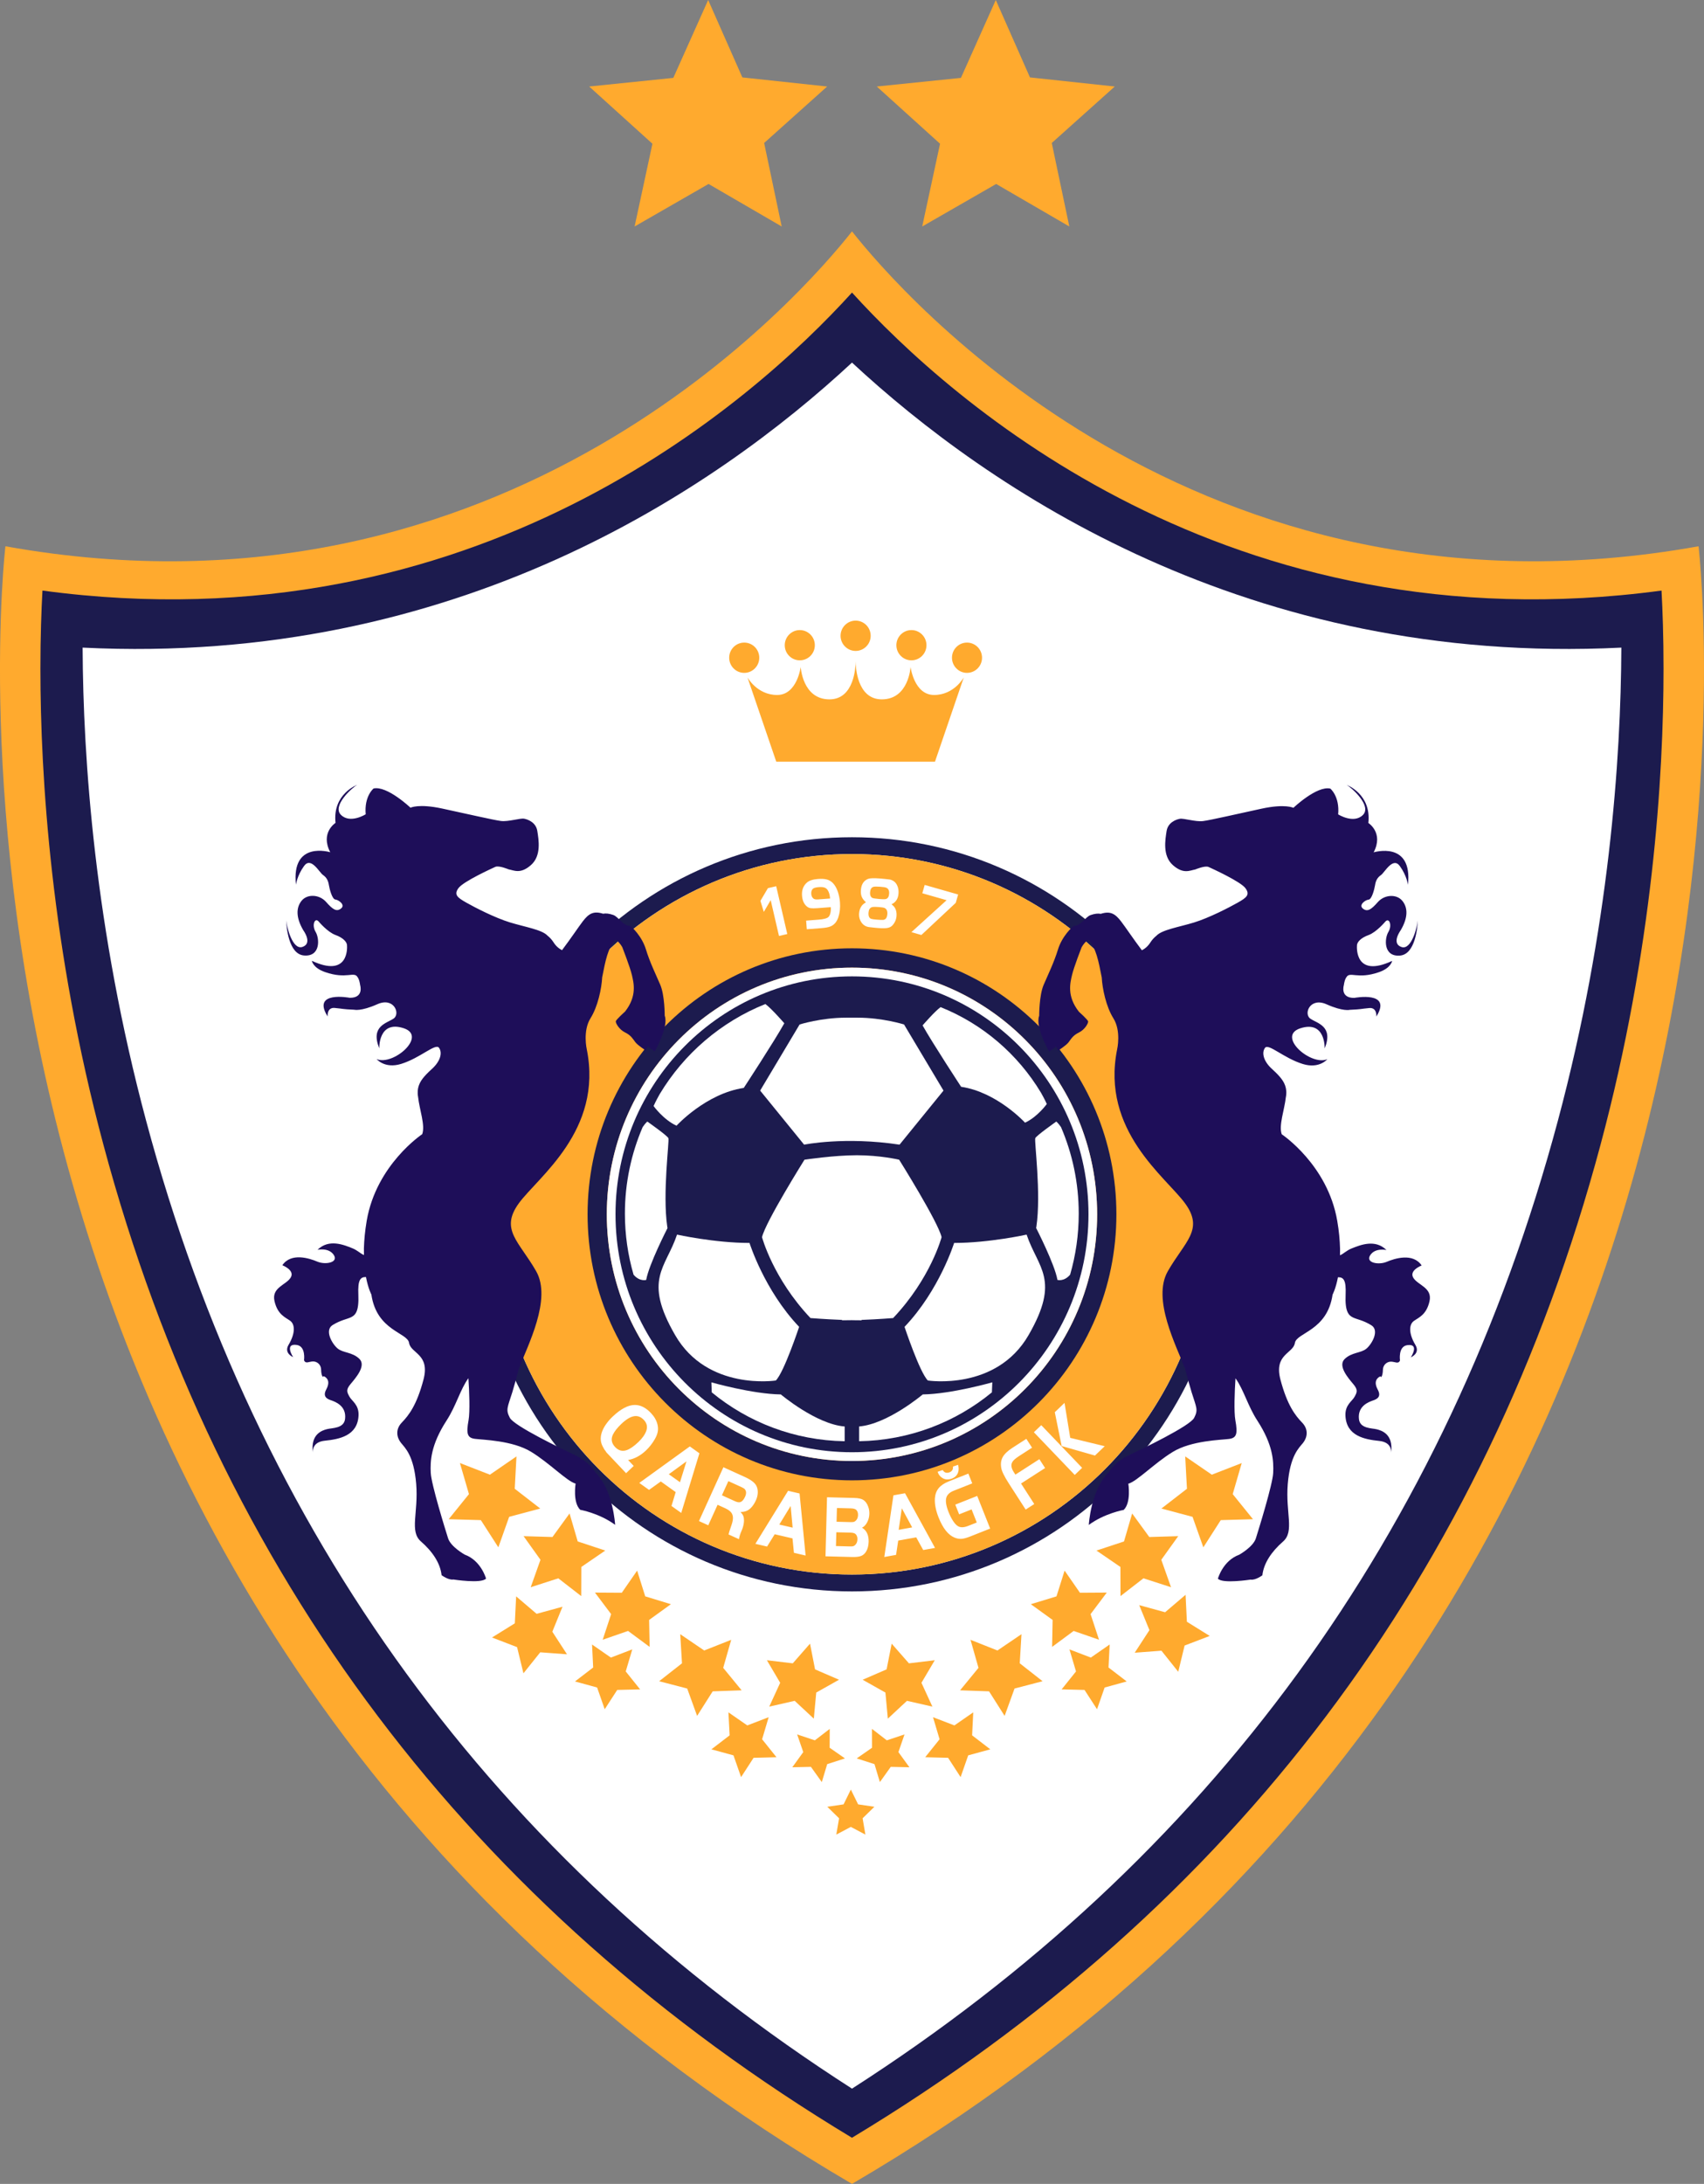 <?xml version="1.0" encoding="UTF-8"?>
<svg id="Capa_2" data-name="Capa 2" xmlns="http://www.w3.org/2000/svg" viewBox="0 0 618.52 792.16">
  <rect x="0" y="0" width="618.52" height="792.16" fill="#808080" stroke="none"/>
  <defs>
    <style>
      .cls-1 {
        fill: #1e0e59;
      }

      .cls-1, .cls-2, .cls-3, .cls-4, .cls-5 {
        fill-rule: evenodd;
      }

      .cls-6, .cls-3 {
        fill: #fff;
      }

      .cls-2 {
        fill: #ffaa2e;
      }

      .cls-4 {
        fill: #9e3715;
      }

      .cls-5 {
        fill: #1c1b4e;
      }
    </style>
  </defs>
  <g id="Calque_2" data-name="Calque 2">
    <g id="svg2">
      <g>
        <path id="path12" class="cls-2" d="M616.54,198.15c-182.27,32.75-289.85-92.13-307.28-114.22-17.42,22.09-125.01,146.98-307.29,114.22,0,0-46.1,387.35,307.29,594.01,353.39-206.66,307.28-594.01,307.28-594.01"/>
        <path id="path14" class="cls-5" d="M15.41,214.22c-.39,7.13-.74,16.6-.74,28.3,0,39.19,3.86,101.77,22.85,172.64,41.72,155.75,133.21,276.85,271.73,360.27,138.53-83.42,230.02-204.53,271.73-360.27,18.98-70.87,22.85-133.45,22.85-172.64,0-11.7-.34-21.17-.73-28.3-157.07,21.13-257.78-68.36-293.84-108.1-36.05,39.74-136.77,129.23-293.84,108.1"/>
        <path id="path16" class="cls-3" d="M29.99,234.91c.17,40.29,4.37,101.89,23.04,171.58,40.15,149.9,126.4,267.87,256.23,351.12,129.83-83.26,216.07-201.22,256.23-351.12,18.66-69.7,22.87-131.28,23.03-171.58-135.45,6.74-229.88-57.56-279.26-103.39-49.38,45.83-143.8,110.13-279.26,103.39"/>
        <path id="path18" class="cls-2" d="M257.05,0l12.41,28.08,30.78,3.3-22.87,20.48,6.37,30.29-26.55-15.42-26.84,15.42,6.47-30.01-22.96-20.76,30.54-3.13,12.65-28.25h0Z"/>
        <path id="path18-2" class="cls-2" d="M361.45,0l12.41,28.08,30.78,3.3-22.87,20.48,6.37,30.29-26.55-15.42-26.84,15.42,6.47-30.01-22.96-20.76,30.54-3.13,12.65-28.25h0Z"/>
        <path id="path20" class="cls-5" d="M309.26,303.69c-75.14,0-136.05,61.24-136.05,136.78s60.91,136.78,136.05,136.78,136.04-61.23,136.04-136.78-60.9-136.78-136.04-136.78h0ZM309.26,571.13c-71.78,0-129.98-58.5-129.98-130.67s58.19-130.67,129.97-130.67,129.97,58.51,129.97,130.67-58.19,130.67-129.97,130.67"/>
        <path id="path22" class="cls-2" d="M308.84,649.13l2.64,5.37,5.91.87-4.28,4.18,1.01,5.91-5.28-2.79-5.28,2.79,1.01-5.91-4.27-4.18,5.9-.87,2.64-5.37h0ZM408.98,609.92l-6.61-5.07.42-8.34-6.84,4.74-7.76-2.97,2.38,8-5.22,6.51,8.31.2,4.54,7,2.76-7.88,8.03-2.2h-.01ZM359.46,634.53l-6.6-5.07.41-8.34-6.84,4.74-7.76-2.98,2.38,8-5.22,6.52,8.31.21,4.54,7,2.76-7.89,8.03-2.19h-.01ZM323.66,596.2l-1.84,9.33-8.69,3.76,8.26,4.65.88,9.47,6.94-6.47,9.23,2.1-3.97-8.64,4.83-8.18-9.38,1.12-6.26-7.14ZM370.77,592.77l-8.71,5.91-9.78-3.87,2.89,10.17-6.68,8.15,10.52.37,5.65,8.91,3.6-9.93,10.18-2.65-8.29-6.5.63-10.56h-.01ZM398.92,594.77l-3.06-9.28,5.88-7.81-9.74.06-5.57-8.03-2.95,9.34-9.31,2.84,7.91,5.71-.19,9.78,7.83-5.79,9.2,3.19h0ZM439.1,593.4l-8.28-5.14-.48-9.78-7.43,6.33-9.4-2.58,3.71,9.07-5.34,8.19,9.7-.73,6.1,7.64,2.31-9.51,9.1-3.48h0ZM427.67,557.21l-10.5.31-6.22-8.54-2.96,10.15-9.99,3.3,8.69,5.95.03,10.57,8.33-6.45,10.01,3.23-3.53-9.95,6.15-8.58h-.01ZM450.74,530.69l-10.88,4.22-9.65-6.63.63,11.74-9.27,7.17,11.3,3.01,3.92,11.06,6.33-9.87,11.69-.33-7.36-9.1,3.28-11.28h0ZM316.51,627.13l.02,6.83-5.56,3.87,6.45,2.07,1.96,6.52,3.95-5.53,6.77.15-3.99-5.5,2.21-6.41-6.43,2.14-5.37-4.14h-.01ZM208.7,609.92l6.61-5.07-.41-8.34,6.84,4.74,7.76-2.97-2.37,8,5.22,6.51-8.31.2-4.54,7-2.76-7.88-8.03-2.2h-.01ZM258.23,634.53l6.61-5.07-.43-8.34,6.84,4.74,7.76-2.98-2.38,8,5.22,6.52-8.31.21-4.54,7-2.76-7.89-8.03-2.19h.02ZM294.02,596.2l1.83,9.33,8.69,3.76-8.26,4.65-.88,9.47-6.94-6.47-9.24,2.1,3.97-8.64-4.82-8.18,9.39,1.12,6.26-7.14ZM246.91,592.77l8.71,5.91,9.79-3.87-2.9,10.17,6.69,8.15-10.51.37-5.65,8.91-3.6-9.93-10.18-2.65,8.29-6.5-.64-10.56h0ZM218.77,594.77l3.06-9.28-5.87-7.81,9.74.06,5.57-8.03,2.94,9.34,9.31,2.84-7.9,5.71.19,9.78-7.83-5.79-9.21,3.19h0ZM178.59,593.97l8.28-5.14.48-9.78,7.43,6.33,9.4-2.57-3.7,9.06,5.33,8.19-9.71-.72-6.1,7.62-2.31-9.5-9.1-3.49h0ZM190.03,557.21l10.5.31,6.21-8.54,2.96,10.15,10,3.3-8.69,5.95-.04,10.57-8.32-6.45-10.01,3.23,3.54-9.95-6.14-8.58h-.01ZM166.95,530.69l10.88,4.22,9.64-6.63-.63,11.74,9.26,7.17-11.29,3.01-3.92,11.06-6.35-9.87-11.68-.33,7.36-9.1-3.28-11.28h.01ZM301.18,627.13l-.03,6.83,5.56,3.87-6.45,2.07-1.96,6.52-3.95-5.53-6.76.15,3.98-5.5-2.22-6.41,6.43,2.14,5.39-4.14h.01Z"/>
        <g>
          <path id="path24" class="cls-2" d="M310.57,239.68v.24-.24h0ZM339.06,252.09c-7.28,0-8.54-10.18-8.54-10.18,0,0-.63,11.77-10.45,11.77-9.08,0-9.48-12-9.49-13.77,0,1.77-.41,13.77-9.5,13.77-9.81,0-10.44-11.77-10.44-11.77,0,0-1.27,10.18-8.55,10.18s-10.77-6.36-10.77-6.36l10.45,30.56h57.61l10.45-30.56s-3.48,6.36-10.77,6.36"/>
          <path id="path26" class="cls-2" d="M316.04,230.62c0,3.03-2.45,5.49-5.46,5.49s-5.47-2.46-5.47-5.49,2.45-5.5,5.47-5.5,5.46,2.46,5.46,5.5"/>
          <path id="path28" class="cls-2" d="M295.77,234.04c0,3.03-2.44,5.48-5.46,5.48s-5.46-2.45-5.46-5.48,2.45-5.49,5.46-5.49,5.46,2.46,5.46,5.49"/>
          <path id="path30" class="cls-2" d="M275.6,238.58c0,3.03-2.45,5.49-5.46,5.49s-5.46-2.46-5.46-5.49,2.44-5.49,5.46-5.49,5.46,2.45,5.46,5.49"/>
          <path id="path32" class="cls-2" d="M325.37,234.04c0,3.03,2.45,5.48,5.46,5.48s5.46-2.45,5.46-5.48-2.44-5.49-5.46-5.49-5.46,2.46-5.46,5.49"/>
          <path id="path34" class="cls-2" d="M345.55,238.58c0,3.03,2.44,5.49,5.45,5.49s5.46-2.46,5.46-5.49-2.44-5.49-5.46-5.49-5.45,2.45-5.45,5.49"/>
        </g>
        <path id="path36" class="cls-2" d="M309.26,309.79c-71.78,0-129.98,58.51-129.98,130.67s58.19,130.67,129.97,130.67,129.97-58.5,129.97-130.67-58.19-130.67-129.97-130.67h0ZM309.26,536.95c-53.01,0-95.98-43.19-95.98-96.49s42.97-96.49,95.98-96.49,95.97,43.2,95.97,96.49-42.97,96.49-95.97,96.49"/>
        <path id="path38" class="cls-2" d="M309.26,316.02c-68.36,0-123.77,55.72-123.77,124.44s55.42,124.43,123.77,124.43,123.77-55.71,123.77-124.43-55.42-124.44-123.77-124.44h0Z"/>
        <path id="path40" class="cls-5" d="M309.26,343.98c-53.01,0-95.98,43.2-95.98,96.49s42.97,96.49,95.98,96.49,95.97-43.19,95.97-96.49-42.97-96.49-95.97-96.49h0ZM309.26,529.94c-49.15,0-89-40.05-89-89.47s39.84-89.48,88.99-89.48,88.99,40.06,88.99,89.48-39.84,89.47-88.99,89.47"/>
        <path id="path42" class="cls-4" d="M483.76,336.65c.02.08.06.16.08.25-.05-.06-.07-.11-.11-.16,0-.03.02-.06.03-.08"/>
        <path id="path44" class="cls-3" d="M309.26,529.94c-49.15,0-89-40.05-89-89.47s39.84-89.48,88.99-89.48,88.99,40.06,88.99,89.48-39.84,89.47-88.99,89.47"/>
        <path id="path46" class="cls-5" d="M395.1,440.46c0,47.66-38.44,86.31-85.84,86.31s-85.84-38.65-85.84-86.31,38.44-86.3,85.84-86.3,85.84,38.64,85.84,86.3"/>
        <path id="path48" class="cls-3" d="M307.15,369.14c-9.14,0-16.91,2.47-16.91,2.47l-14.32,23.98,15.96,19.61s14.72-3.02,34.64,0l15.95-19.61-14.32-23.98s-7.77-2.47-16.91-2.47h-4.09,0Z"/>
        <path id="path50" class="cls-3" d="M245.75,447.83s13.63,3.02,26.31,3.02c0,0,5.33,17.13,18.01,30.44,0,0-5.46,16.45-8.46,19.46,0,0-24.82,3.85-36.54-16.45-11.73-20.28-3.41-24.27.68-36.47"/>
        <path id="path52" class="cls-3" d="M234.56,464.26c.96-5.62,7.73-18.79,7.73-18.79l-.09-.54c-1.77-12.06.82-31.12.41-32.08-.41-.96-7.65-6.03-7.65-6.03,0,0-.68.54-1.69,2.02-4.13,9.61-6.44,20.22-6.44,31.38,0,7.68,1.1,15.12,3.14,22.15,2.24,2.62,4.59,1.89,4.59,1.89"/>
        <path id="path54" class="cls-3" d="M245.56,408.33s10.64-11.66,24.41-13.71c0,0,11.05-16.86,14.72-23.45,0,0-4.7-5.42-6.88-6.98-16.06,6.42-29.53,17.99-38.36,32.69-1.5,2.65-2.21,4.31-2.21,4.31,0,0,3.54,4.94,8.32,7.13"/>
        <path id="path56" class="cls-3" d="M326.37,420.66s14.19,22.63,15.41,28.1c0,0-3.95,14.95-17.59,29.34,0,0-5.28.44-11.45.67v.14c-1.16,0-2.36,0-3.55-.04-1.18.03-2.37.04-3.54.04v-.14c-6.19-.24-11.46-.67-11.46-.67-13.63-14.4-17.59-29.34-17.59-29.34,1.23-5.48,15.41-28.1,15.41-28.1,0,0,10.63-1.62,19.05-1.62s15.31,1.62,15.31,1.62"/>
        <path id="path58" class="cls-3" d="M372.64,447.83s-13.63,3.02-26.31,3.02c0,0-5.32,17.13-18,30.44,0,0,5.46,16.45,8.46,19.46,0,0,24.81,3.85,36.55-16.45,11.71-20.28,3.4-24.27-.7-36.47"/>
        <path id="path60" class="cls-3" d="M383.83,464.26c-.95-5.62-7.74-18.84-7.74-18.84l.1-.49c1.78-12.06-.82-31.12-.4-32.08.4-.96,7.63-6.03,7.63-6.03,0,0,.69.54,1.71,2.02,4.13,9.61,6.43,20.22,6.43,31.38,0,7.68-1.09,15.12-3.13,22.15-2.24,2.62-4.59,1.89-4.59,1.89"/>
        <path id="path62" class="cls-3" d="M372.07,407.23s-10.11-11.07-23.2-13.02c0,0-10.5-16.02-13.99-22.27,0,0,4.47-5.15,6.54-6.63,15.25,6.1,28.05,17.09,36.44,31.05,1.43,2.51,2.11,4.1,2.11,4.1,0,0-3.37,4.69-7.9,6.77"/>
        <path id="path64" class="cls-3" d="M283.45,505.8c-10.36-.13-25.23-4.38-25.23-4.38l.13,3.63c13.18,10.84,29.96,17.43,48.25,17.73v-5.35c-10.36-.82-23.16-11.62-23.16-11.62"/>
        <path id="path66" class="cls-3" d="M360.18,501.41s-14.86,4.25-25.24,4.39c0,0-12.74,10.76-23.09,11.62v5.36c18.27-.33,35.02-6.9,48.19-17.73l.15-3.63h-.01Z"/>
        <path id="path68" class="cls-1" d="M486.41,452.82c-.08-2.94-.37-6.26-1.02-10-3.48-20.34-20.14-31.38-20.14-31.38-1.17-3.2,1.01-8.91,1.49-13.48h.01c.61-3.27-.6-5.54-2.26-7.43-.97-1.14-2.11-2.15-3.13-3.11-2.74-2.65-3.46-5.59-2.19-7.33,1.27-1.73,6.79,3.73,13.74,5.86,5.99,1.84,8.88-1.75,8.88-1.75-5.96,2.56-18.55-8.38-9.78-11.21,9.21-2.97,8.82,7.32,8.82,7.32,3.29-8.16-2.74-9.08-5.22-10.83-2.51-1.76-.08-7.86,5.91-5.19,6,2.68,8.45,2,8.45,2,4.58-.21,3.56-.32,7.04-.64,2.89-.28,2.58,3.08,2.58,3.08,5.92-9.42-7.99-6.77-7.99-6.77-5.3.09-3.81-4.6-3.81-4.6.3-2.19.92-2.87.92-2.87,1.3-2.27,3.97.86,11.79-1.84,4.49-1.55,4.81-4.1,4.81-4.1-13.37,6.24-12.85-4.66-12.75-5.75.11-1.09,1.33-2.58,4.21-3.63,2.87-1.06,6.01-4.8,6.01-4.8,1.45-1.76,2.65,1.23,1.18,3.67s-1.84,9.06,4.19,8.58c5.64-.46,6.38-10.43,6.47-12.73-.2,2.43-2.29,10.8-5.88,9.63-3.88-1.27-.32-6.08-.32-6.08,2.66-4.51,2.68-8.12.61-10.67-2.07-2.55-6.48-2.33-8.92.46-2.43,2.77-3.82,3.64-5.43,2.32-1.6-1.32.93-3.13,2.1-3.23,1.16-.1,2.09-3.72,2.34-5.24.24-1.53.77-2.72,2.14-3.66,1.36-.94,4.34-6.8,6.88-3.24,2.56,3.55,2.92,6.77,2.92,6.77,1.77-16.14-12.45-11.78-12.45-11.78,3.72-7.1-1.92-10.65-1.92-10.65,1.14-10.53-7.87-13.8-7.87-13.8,1.85,1.03,9.24,7.62,5.87,10.92-3.36,3.29-8.96-.24-8.96-.24.58-6.6-2.85-9.35-2.85-9.35-4.9-1.12-13.4,6.97-13.4,6.97,0,0-2.97-1.54-11.5.3s-18.59,4.17-21.3,4.51c-2.72.35-6.98-1.1-8.46-.82-1.49.28-4.32,1.4-4.78,4.5-.47,3.1-1.53,8.9,2.29,12.29,3.82,3.38,6.14,1.94,8.14,1.58,0,0,3.52-1.5,4.83-.9,1.33.6,11.54,5.26,13.35,7.67,1.81,2.42.39,3.47-2.82,5.29-3.21,1.81-10.33,5.48-15.8,7.17-5.49,1.68-11.63,2.62-13.66,4.8,0,0-.02.01-.02.02-.81.64-1.54,1.42-2.17,2.4-.89,1.38-1.96,2.31-3.11,2.85-3.18-4.22-5.9-8.33-7.55-10.47-2.09-2.7-3.81-3.87-7.35-2.74-1.01-.19-2.2-.07-3.7.45-1.92.68-3.43,3.89-6.04,3.97-.59.16-4.36,3.77-5.8,8.5-1.45,4.72-3.57,9.04-5.21,12.85-1.64,3.82-1.62,11.22-1.62,11.22-1.54,4.03,3.61,12.96,3.61,12.96,0,0,1.36-.87,2.51-1.8.46.89.78,1.44.78,1.44,0,0,2.84-1.79,3.77-2.99.92-1.2,1.53-2.46,3.74-3.54,2.2-1.06,3.44-3.39,3.36-4.02-.08-.61-3.35-3.53-3.35-3.53-4.48-5.68-3.14-10.51-2.5-13.3.64-2.8,3.48-10.07,3.48-10.07.65-1.16,1.51-2.11,2.4-2.74.04.03.09.04.13.1,2.74,2.93,3.62,7.67,4.78,13.58.22,4.07,1.56,10.56,4.22,14.81,2.9,4.62,1.37,11.25,1.37,11.25-5.97,29.59,17.8,46.42,24.71,55.96,6.9,9.54-.16,13.76-6.33,24.57-5.79,10.13,3.11,27.02,6.29,35.39.85,3.19,1.73,6.48,2.33,8.39,1.81,5.79,2.48,6.4.95,9.38-1.53,2.97-18.99,11.35-23.89,13.66-4.92,2.3-7.21,6.19-7.21,6.19-6.46,6.39-7.14,18.99-7.14,18.99,5.7-4.21,12.67-5.45,12.67-5.45,2.78-2.68,1.68-9.5,1.68-9.5,3.18-.87,9.44-7.45,16.16-11.55,6.73-4.11,17.51-4.32,20.31-4.68,2.83-.35,3.29-1.81,2.38-6.79-.55-2.96-.27-10.62.05-15.22,3.02,4.19,4.43,9.98,7.94,15.37,5.74,8.84,5.92,14.75,5.74,18.95-.2,4.2-5.31,20.64-6.29,23.75-.99,3.12-6.05,5.93-6.05,5.93-5.96,2.17-7.72,8.68-7.72,8.68,1.63,1.94,11.87.34,11.87.34,1.74.32,4.26-1.56,4.26-1.56.5-4.38,3.28-8.55,7.5-12.24,4.24-3.68.87-10.42,1.72-20.85.86-10.43,4.09-13.11,5.56-14.95,1.46-1.85,2.14-4.78-.37-7.37-2.51-2.6-5.41-6.35-7.85-15.59-2.42-9.25,4.65-9.43,5.24-13.25.6-3.84,11.76-4.36,13.69-17.57,0,0,1.14-2.07,1.95-6.29,2.05-.05,3.01,1.02,2.78,6.41-.26,6,1.06,7.41,2.68,8.18s3.58.95,6.64,2.81c3.07,1.87.23,6.83-1.77,8.5s-5.38,1.27-7.93,3.79c-2.55,2.53,1.45,7,3.2,9.11,1.76,2.1,1.32,2.93.42,4.57-.89,1.65-3.5,2.92-3.3,6.88.35,7.35,7.01,8.58,12.25,9.12,4.14.43,4.38,3.14,4.31,4.26.92-6.69-3.4-8.03-5.16-8.47-1.81-.47-6.1-.2-6.5-3.69-.56-4.72,3.49-6.23,5.14-6.79,1.66-.55,2.99-1.49,1.68-3.92-1.31-2.43-.63-3.69.25-4.4.86-.72,1.04-.13,1.04-.13,0,0,.54-.69.58-2.62.04-1.91,1.54-3.03,2.98-3,1.43.02,2.67,1,3.23-.45,0,0-.75-5.05,2.64-5.53,4.62-.65,1.3,4.41,1.3,4.41,0,0,3.49-1.39,1.66-4.47-2.54-4.25-2.33-7.43-.58-8.71,1.76-1.26,4.57-2.21,5.69-7.15,1.12-4.95-4.24-5.81-5.88-8.52-1.63-2.7,3.03-4.47,3.03-4.47-3.17-4.66-9.79-2.55-12.71-1.31-2.93,1.23-7.79.34-5.95-2.43,1.82-2.78,5.88-1.86,5.88-1.86-4.11-4.06-9.51-1.8-12.52-.62-2.06.81-3.02,2.01-4.34,2.52l.02-2.45v-.05Z"/>
        <path id="path70" class="cls-1" d="M132.85,463.26c.81,4.22,1.95,6.29,1.95,6.29,1.93,13.21,13.09,13.73,13.69,17.57.58,3.82,7.66,4,5.24,13.25-2.43,9.25-5.33,12.99-7.84,15.59-2.52,2.58-1.83,5.52-.37,7.37,1.46,1.83,4.69,4.52,5.55,14.95.85,10.43-2.52,17.17,1.72,20.85,4.22,3.68,7.01,7.86,7.5,12.24,0,0,2.52,1.88,4.27,1.56,0,0,10.23,1.61,11.86-.34,0,0-1.77-6.51-7.73-8.68,0,0-5.06-2.81-6.05-5.93-.99-3.11-6.09-19.54-6.29-23.75-.2-4.2,0-10.11,5.74-18.95,3.5-5.39,4.91-11.18,7.93-15.37.33,4.6.6,12.26.06,15.22-.91,4.98-.45,6.44,2.37,6.79,2.81.36,13.59.57,20.31,4.68,6.73,4.11,13,10.69,16.17,11.55,0,0-1.1,6.82,1.68,9.5,0,0,6.97,1.24,12.67,5.45,0,0-.69-12.6-7.14-18.99,0,0-2.29-3.9-7.2-6.19-4.91-2.31-22.36-10.68-23.89-13.66-1.53-2.98-.87-3.59.95-9.38.59-1.91,1.48-5.2,2.32-8.39,3.18-8.37,12.08-25.26,6.29-35.39-6.17-10.8-13.22-15.03-6.33-24.57,6.91-9.54,30.68-26.37,24.7-55.96,0,0-1.52-6.63,1.38-11.25,2.66-4.24,4-10.73,4.22-14.81,1.16-5.91,2.03-10.65,4.78-13.58.03-.06.09-.06.12-.1.89.64,1.76,1.59,2.4,2.74,0,0,2.84,7.28,3.48,10.07s1.99,7.62-2.49,13.3c0,0-3.27,2.91-3.35,3.53s1.17,2.95,3.36,4.02c2.21,1.08,2.82,2.35,3.74,3.54.92,1.2,3.76,2.99,3.76,2.99,0,0,.32-.55.78-1.44,1.15.93,2.51,1.8,2.51,1.8,0,0,5.14-8.93,3.61-12.96,0,0,.02-7.4-1.62-11.22s-3.77-8.13-5.21-12.85c-1.44-4.73-5.2-8.34-5.8-8.5-2.62-.08-4.12-3.28-6.05-3.97-1.5-.52-2.68-.65-3.69-.45-3.55-1.12-5.27.04-7.35,2.74-1.64,2.14-4.36,6.25-7.55,10.47-1.14-.54-2.22-1.47-3.1-2.85-.63-.98-1.36-1.76-2.17-2.4,0-.01,0-.02-.02-.02-2.03-2.17-8.17-3.12-13.66-4.8-5.48-1.69-12.6-5.35-15.81-7.17-3.2-1.82-4.62-2.87-2.81-5.29,1.8-2.41,12.02-7.07,13.34-7.67,1.32-.6,4.83.9,4.83.9,2,.36,4.33,1.8,8.14-1.58,3.83-3.39,2.77-9.19,2.29-12.29-.46-3.09-3.29-4.22-4.78-4.5-1.48-.28-5.74,1.17-8.46.82s-12.77-2.68-21.31-4.51c-8.53-1.84-11.49-.3-11.49-.3,0,0-8.51-8.08-13.41-6.97,0,0-3.43,2.76-2.85,9.35,0,0-5.6,3.53-8.96.24s4.02-9.88,5.88-10.92c0,0-9.01,3.27-7.87,13.8,0,0-5.63,3.55-1.92,10.65,0,0-14.22-4.37-12.44,11.78,0,0,.36-3.22,2.92-6.77,2.55-3.55,5.53,2.31,6.89,3.24,1.36.94,1.9,2.13,2.14,3.66.25,1.52,1.19,5.14,2.35,5.24,1.16.11,3.7,1.92,2.09,3.23-1.61,1.32-2.99.45-5.43-2.32-2.43-2.79-6.86-3.01-8.92-.46-2.06,2.55-2.04,6.15.6,10.67,0,0,3.57,4.81-.31,6.08-3.59,1.17-5.68-7.2-5.88-9.63.1,2.3.83,12.27,6.48,12.73,6.03.49,5.66-6.14,4.19-8.58-1.47-2.44-.27-5.44,1.18-3.67,0,0,3.14,3.75,6.01,4.8,2.88,1.05,4.1,2.54,4.21,3.63.1,1.09.62,11.99-12.75,5.75,0,0,.33,2.55,4.82,4.1,7.81,2.71,10.48-.42,11.78,1.84,0,0,.62.68.92,2.87,0,0,1.49,4.7-3.81,4.6,0,0-13.91-2.65-7.99,6.77,0,0-.32-3.36,2.57-3.08,3.49.33,2.45.43,7.05.64,0,0,2.44.68,8.44-2,5.99-2.67,8.43,3.43,5.92,5.19-2.5,1.75-8.52,2.67-5.23,10.83,0,0-.39-10.29,8.82-7.32,8.77,2.83-3.8,13.77-9.78,11.21,0,0,2.9,3.59,8.89,1.75,6.95-2.14,12.47-7.6,13.74-5.86,1.28,1.74.56,4.68-2.19,7.33-1.02.95-2.15,1.96-3.13,3.11-1.66,1.89-2.86,4.17-2.26,7.43h0c.49,4.58,2.67,10.29,1.49,13.48,0,0-16.65,11.04-20.14,31.38-.64,3.75-.93,7.06-1.02,10l.02,2.45c-1.33-.51-2.29-1.71-4.34-2.51-3.01-1.19-8.42-3.44-12.52.62,0,0,4.07-.92,5.9,1.86,1.83,2.77-3.04,3.66-5.96,2.43-2.92-1.24-9.53-3.35-12.71,1.31,0,0,4.67,1.77,3.03,4.47s-7,3.57-5.88,8.52c1.12,4.93,3.94,5.89,5.69,7.15,1.75,1.28,1.96,4.46-.57,8.71-1.84,3.08,1.64,4.47,1.64,4.47,0,0-3.31-5.07,1.31-4.41,3.39.48,2.65,5.53,2.65,5.53.56,1.46,1.8.48,3.24.45,1.44-.03,2.94,1.08,2.97,3,.03,1.93.58,2.62.58,2.62,0,0,.18-.58,1.05.13.88.71,1.55,1.97.24,4.4-1.3,2.43.02,3.38,1.68,3.92,1.65.56,5.7,2.07,5.14,6.79-.41,3.49-4.69,3.22-6.51,3.69-1.76.44-6.09,1.78-5.16,8.47-.08-1.12.17-3.83,4.3-4.26,5.25-.54,11.9-1.77,12.26-9.12.19-3.96-2.42-5.23-3.31-6.88-.89-1.64-1.34-2.47.43-4.57,1.76-2.12,5.76-6.58,3.2-9.11-2.56-2.52-5.93-2.11-7.93-3.79-2-1.67-4.84-6.62-1.78-8.5,3.07-1.86,5.03-2.04,6.64-2.81,1.63-.77,2.94-2.17,2.68-8.18-.23-5.39.73-6.46,2.78-6.41"/>
        <path id="path72" class="cls-6" d="M230.03,531.74l-2.77,2.63-4.5-4.75-.98-1.04-.36-.38-.29-.3-.24-.25-.19-.2-.16-.17-.13-.14-.11-.11c-.12-.12-.22-.24-.3-.36-.09-.12-.15-.23-.19-.35-.18-.19-.34-.4-.48-.63-.14-.24-.33-.58-.57-1.04-.95-1.79-.94-3.78.02-5.95.36-.81.85-1.63,1.46-2.45.61-.83,1.33-1.64,2.17-2.43,2.95-2.8,5.62-4.2,8.03-4.2,2.05,0,3.99.98,5.83,2.92,1.22,1.29,2.01,2.65,2.37,4.09.11.44.18.88.2,1.33.03.44,0,.88-.08,1.31-.15.86-.5,1.78-1.07,2.75-.88,1.54-1.96,2.92-3.25,4.14-1.97,1.87-4.12,3.01-6.45,3.43l2.05,2.16h0ZM233.67,515.02c-1.05-1.11-2.25-1.55-3.58-1.31-1.34.24-2.86,1.17-4.56,2.79-1.47,1.4-2.49,2.7-3.07,3.91-.76,1.62-.48,3.11.82,4.48,1.22,1.28,2.62,1.66,4.19,1.12,1.21-.42,2.62-1.39,4.22-2.91,1.44-1.37,2.4-2.72,2.89-4.06.53-1.49.23-2.84-.9-4.02h-.01ZM232.05,537.9l18.34-13.24,3.48,2.49-6.59,21.64-3.54-2.53,1.52-5.03-5.4-3.86-4.27,3.06-3.55-2.53h0ZM249.17,530.09l-6.4,4.66,4.05,2.89,2.35-7.55h0ZM260.46,545.85l-3.37,7.42-3.38-1.54,8.87-19.52,7.75,3.52c2.22,1.01,3.61,2.06,4.19,3.16.38.71.56,1.54.54,2.47-.02.94-.24,1.86-.65,2.78-.84,1.85-1.88,3.11-3.1,3.76-.73.37-1.57.56-2.52.54.25.27.46.52.63.76s.3.48.39.72c.17.44.25,1.01.25,1.74-.02.5-.09,1.01-.2,1.53-.07.29-.15.61-.26.96-.11.35-.24.7-.4,1.05-.29.64-.52,1.25-.69,1.84-.12.4-.21.83-.27,1.27l-3.79-1.72c.09-.51.38-1.43.85-2.75.48-1.33.73-2.34.74-3.03.04-.7-.11-1.35-.45-1.93-.42-.67-1.22-1.28-2.4-1.81l-2.72-1.24v.02ZM262.04,542.38l4.73,2.15c.78.36,1.41.47,1.88.34.7-.2,1.29-.84,1.78-1.91.54-1.18.51-2.11-.1-2.8-.21-.23-.61-.49-1.22-.76l-4.73-2.15-2.34,5.14h0ZM274.18,560.01l11.88-19.25,4.17.97,2.19,22.51-4.24-.99-.52-5.23-6.46-1.5-2.77,4.46-4.24-.99v.02ZM287,546.25l-4.13,6.75,4.84,1.12-.72-7.88h.01ZM299.64,564.53l.55-21.43,9.85.25c1.55.04,2.66.28,3.35.73.8.52,1.39,1.37,1.79,2.54.28.8.4,1.63.38,2.49-.03,1.1-.29,2.12-.79,3.07s-1.12,1.6-1.87,1.96c1.66.99,2.46,2.7,2.4,5.11-.04,1.38-.33,2.55-.89,3.5-.48.81-1.1,1.35-1.84,1.64-.75.29-1.84.42-3.28.38l-9.64-.25h0ZM303.67,551.98l5.05.13c.52.01.9,0,1.14-.07.25-.05.48-.19.72-.4.56-.5.85-1.2.87-2.09.02-.84-.22-1.49-.71-1.93-.37-.3-.97-.46-1.82-.49l-5.13-.13-.13,4.97h.01ZM303.45,560.8l5.05.13c.52.01.9,0,1.15-.07.25-.05.49-.19.71-.4.56-.5.85-1.2.87-2.11.02-.84-.22-1.49-.71-1.94-.37-.3-.97-.46-1.82-.48l-5.13-.13-.13,5h.01ZM320.98,564.78l3.32-22.38,4.21-.76,10.89,19.83-4.29.77-2.54-4.6-6.53,1.17-.78,5.19-4.29.77h.01ZM327.34,547.08l-1.13,7.83,4.89-.88-3.77-6.95h0ZM346.73,545.78l7.98-3.16,4.7,11.84-7.25,2.87c-1.29.51-2.34.8-3.16.85-.81.05-1.63-.09-2.45-.42-2.34-.93-4.29-3.37-5.86-7.33-1.02-2.58-1.47-4.88-1.34-6.92.1-1.48.56-2.72,1.37-3.71.81-.99,2.04-1.82,3.7-2.47l7.08-2.81,1.41,3.55-6.69,2.65c-1.44.57-2.34,1.37-2.69,2.42-.4,1.22-.14,3.01.8,5.37.49,1.22,1.02,2.28,1.6,3.16.58.89,1.15,1.51,1.7,1.86.48.32,1.03.46,1.66.45.62-.01,1.33-.17,2.14-.49l3.12-1.24-1.88-4.74-4.52,1.79-1.41-3.55v.03ZM377.28,529.29l2.07,3.21-8.73,5.62,4.8,7.44-3.12,2.01-6.07-9.41c-.87-1.34-1.53-2.49-1.99-3.44s-.73-1.72-.81-2.3c-.26-1.47-.08-2.77.54-3.9.62-1.12,1.79-2.23,3.5-3.34l5.07-3.27,2.07,3.21-4.66,3.01c-.69.45-1.26.86-1.68,1.24-.43.39-.71.72-.83.99-.28.47-.37,1-.29,1.61.08.6.35,1.26.8,1.96l.62.96,8.73-5.62-.02.02ZM377.96,516.95l14.83,15.48-2.68,2.57-14.83-15.48,2.68-2.57ZM385.36,524.52l-2.49-12.27,3.53-3.38,2.07,12.68,12.52,3.03-3.54,3.39-12.08-3.45h-.01Z"/>
        <path id="path74" class="cls-6" d="M285.77,338.8l-3.01.7-3.01-12.98-2.5,4.25-1.23-3.99,2.72-4.62,3.01-.7,4.02,17.34h0ZM301.55,329.05l-4.86.37c-1.09.08-1.92.08-2.46,0-.55-.09-1.01-.31-1.4-.66-1.01-.87-1.58-2.16-1.71-3.87-.15-2,.44-3.58,1.79-4.77.84-.72,2.17-1.15,4-1.29,1.3-.1,2.35-.04,3.18.18.82.21,1.55.63,2.18,1.25.77.78,1.39,1.84,1.85,3.2.41,1.24.67,2.51.77,3.81.15,1.97-.04,3.78-.59,5.44-.54,1.65-1.48,2.76-2.82,3.32-.73.31-1.83.52-3.3.63l-5.33.41-.24-3.13,4.41-.34c1.96-.15,3.2-.48,3.7-.98.32-.32.55-.8.7-1.44.15-.63.2-1.34.13-2.13h0ZM301.31,325.91c-.1-1.3-.39-2.31-.86-3.02-.31-.47-.71-.79-1.2-.95-.49-.17-1.19-.22-2.1-.15-1.04.08-1.74.28-2.09.6-.46.43-.65,1.06-.59,1.89.06.74.34,1.3.83,1.68.32.25.88.34,1.66.28l4.34-.33h.01ZM314.32,327.28c-.73-.63-1.24-1.3-1.52-1.98-.28-.68-.39-1.5-.31-2.47.16-2.09,1.05-3.44,2.66-4.05.68-.25,2.08-.3,4.2-.13.68.05,1.3.11,1.84.17.55.07,1.04.12,1.47.17.3.02.56.07.81.16.24.09.48.2.72.34.77.45,1.33,1.17,1.67,2.18.25.77.35,1.58.28,2.44-.14,1.9-.99,3.2-2.54,3.9.62.49,1.05.95,1.29,1.39.44.81.62,1.76.53,2.86-.1,1.3-.59,2.43-1.48,3.4-.43.48-1.04.8-1.83.94-.36.06-.84.1-1.43.1s-1.27-.02-2.03-.08c-.46-.04-.82-.07-1.1-.1-1.09-.12-1.68-.18-1.74-.19-.65-.05-1.23-.21-1.71-.46-.49-.26-.9-.61-1.25-1.05-.78-1.04-1.12-2.21-1.02-3.53.08-1.07.4-1.98.95-2.72.3-.41.81-.84,1.53-1.28h0ZM319.44,321.65c-1.25-.09-2.06-.08-2.45.05-.69.23-1.08.87-1.16,1.9-.09,1.13.22,1.85.93,2.15.11.04.36.1.76.16.39.06.92.12,1.6.18.39.03.77.05,1.14.07.37.02.66.02.85.01.2,0,.39-.05.58-.11.63-.24.97-.86,1.05-1.86.09-1.13-.26-1.86-1.05-2.2-.34-.15-1.09-.27-2.25-.35h0ZM318.85,329.01c-1.27-.1-2.09-.07-2.46.08-.67.25-1.05.9-1.13,1.96-.09,1.17.21,1.91.89,2.22.11.04.36.09.76.16.39.07.92.12,1.59.17.38.03.75.05,1.12.07.36.02.65.02.86.01.21-.01.39-.05.56-.13.62-.24.96-.89,1.05-1.94.09-1.15-.25-1.91-1.02-2.26-.34-.15-1.08-.27-2.21-.35h-.01ZM347.79,324.45l-.87,3.04-12.48,11.66-3.62-1.03,12.78-11.59-8.82-2.52.86-3.02,12.15,3.47h0Z"/>
        <path id="path76" class="cls-6" d="M340.33,533.86l1.85-.63c.56.92,1.35,1.2,2.38.85,1-.34,1.45-1.05,1.35-2.12l1.85-.63c.23.88.27,1.66.12,2.34-.28,1.33-1.14,2.24-2.57,2.73-1.07.36-2.05.32-2.94-.11-.46-.24-.86-.55-1.21-.95s-.63-.89-.82-1.48"/>
      </g>
    </g>
  </g>
</svg>